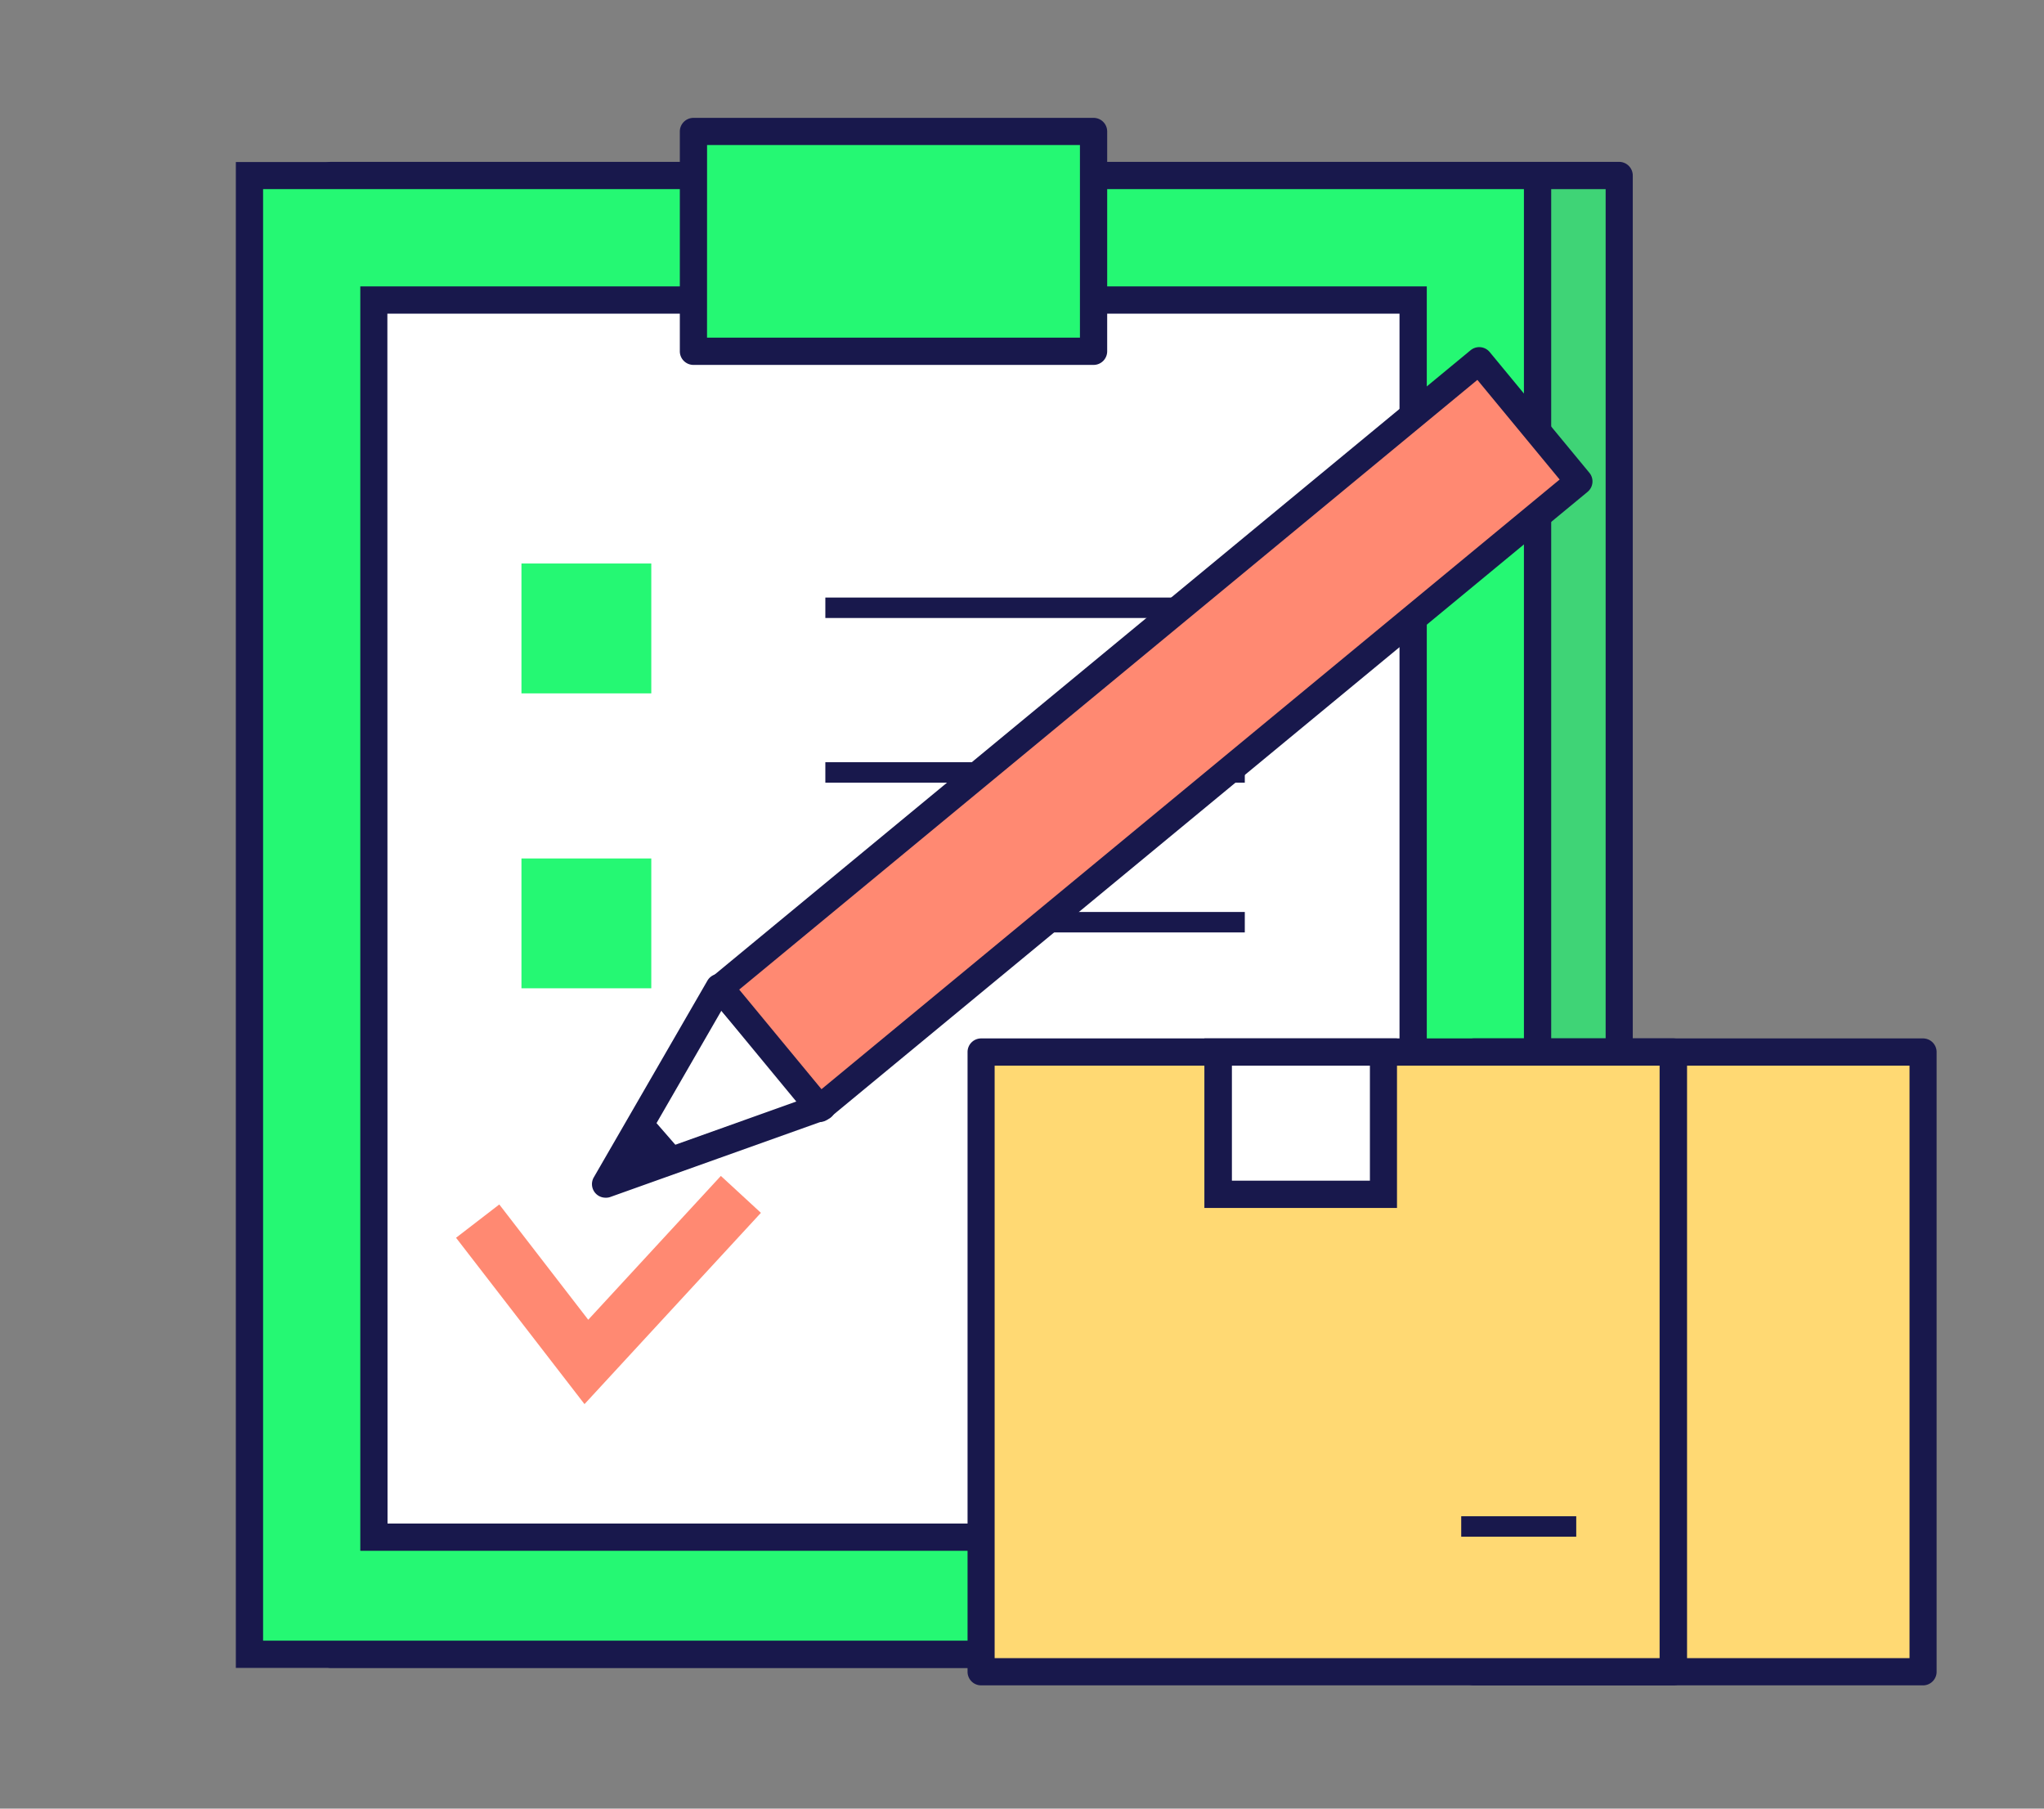 <svg xmlns="http://www.w3.org/2000/svg" width="52" height="46" viewBox="0 0 52 46">
  <rect x="0" y="0" width="52" height="46" fill="#808080" stroke="none"/>
  <g id="icon_02" transform="translate(-795 -6928)">
    <rect id="사각형_69" data-name="사각형 69" width="52" height="46" transform="translate(795 6928)" fill="#fff" opacity="0"/>
    <g id="그룹_72" data-name="그룹 72" transform="translate(801 6931)">
      <g id="그룹_62" data-name="그룹 62" transform="translate(0 0)">
        <g id="그룹_58" data-name="그룹 58" transform="translate(2.079 1.117)">
          <rect id="사각형_35" data-name="사각형 35" width="32.769" height="37.611" transform="translate(0.346 0.347)" fill="#3fd476"/>
          <path id="패스_39" data-name="패스 39" d="M398.873,511.65H366.1a.345.345,0,0,1-.346-.347V473.693a.346.346,0,0,1,.346-.347h32.77a.347.347,0,0,1,.346.347V511.3A.346.346,0,0,1,398.873,511.65Zm-32.423-.693h32.076V474.039H366.45Z" transform="translate(-365.757 -473.346)" fill="#18184c"/>
        </g>
        <g id="그룹_59" data-name="그룹 59" transform="translate(0 1.117)">
          <rect id="사각형_36" data-name="사각형 36" width="32.769" height="37.611" transform="translate(0.346 0.347)" fill="#25f873"/>
          <path id="패스_40" data-name="패스 40" d="M396.63,511.65H363.167v-38.3H396.63Zm-32.77-.693h32.076V474.039H363.86Z" transform="translate(-363.167 -473.346)" fill="#18184c"/>
        </g>
        <g id="그룹_60" data-name="그룹 60" transform="translate(3.166 4.284)">
          <rect id="사각형_37" data-name="사각형 37" width="26.439" height="31.465" transform="translate(0.346 0.347)" fill="#fff"/>
          <path id="패스_41" data-name="패스 41" d="M394.243,509.449H367.111V477.291h27.132Zm-26.439-.693h25.745V477.985H367.8Z" transform="translate(-367.111 -477.291)" fill="#18184c"/>
        </g>
        <g id="그룹_61" data-name="그룹 61" transform="translate(11.295)">
          <rect id="사각형_38" data-name="사각형 38" width="10.18" height="5.588" transform="translate(0.346 0.347)" fill="#25f873"/>
          <path id="패스_42" data-name="패스 42" d="M387.763,478.236h-10.18a.347.347,0,0,1-.346-.346V472.3a.347.347,0,0,1,.346-.347h10.18a.346.346,0,0,1,.346.347v5.588A.346.346,0,0,1,387.763,478.236Zm-9.834-.693h9.487v-4.9H377.93Z" transform="translate(-377.237 -471.955)" fill="#18184c"/>
        </g>
        <rect id="사각형_39" data-name="사각형 39" width="10.671" height="0.52" transform="translate(14.997 12.198)" fill="#18184c"/>
        <rect id="사각형_40" data-name="사각형 40" width="10.671" height="0.52" transform="translate(14.997 16.386)" fill="#18184c"/>
        <rect id="사각형_41" data-name="사각형 41" width="10.671" height="0.52" transform="translate(14.997 20.195)" fill="#18184c"/>
      </g>
      <path id="패스_43" data-name="패스 43" d="M373.413,511.276l-3.268-4.231,1.1-.847,2.263,2.932,3.374-3.658,1.019.939Z" transform="translate(-364.543 -478.564)" fill="#ff8972"/>
      <g id="그룹_66" data-name="그룹 66" transform="translate(9.063 5.828)">
        <g id="그룹_64" data-name="그룹 64" transform="translate(0 15.937)">
          <g id="그룹_63" data-name="그룹 63">
            <path id="패스_44" data-name="패스 44" d="M377.778,499.5l-2.89,5,5.514-1.968Z" transform="translate(-374.541 -499.152)" fill="#fff"/>
            <path id="패스_45" data-name="패스 45" d="M374.8,504.764a.345.345,0,0,1-.3-.519l2.889-5a.346.346,0,0,1,.562-.055l2.624,3.037a.346.346,0,0,1-.145.552l-5.514,1.968A.323.323,0,0,1,374.8,504.764Zm2.945-4.756-2.174,3.767,4.15-1.482Z" transform="translate(-374.456 -499.067)" fill="#18184c"/>
          </g>
          <path id="패스_46" data-name="패스 46" d="M375.966,503.494l-1.077,1.8,2.028-.707Z" transform="translate(-374.541 -499.94)" fill="#18184c"/>
        </g>
        <g id="그룹_65" data-name="그룹 65" transform="translate(2.909)">
          <rect id="사각형_42" data-name="사각형 42" width="25.047" height="3.979" transform="translate(0.347 16.294) rotate(-39.547)" fill="#ff8972"/>
          <path id="패스_47" data-name="패스 47" d="M380.96,498.924a.348.348,0,0,1-.268-.125l-2.534-3.069a.349.349,0,0,1-.077-.254.345.345,0,0,1,.125-.234l19.313-15.947a.346.346,0,0,1,.487.047l2.534,3.068a.345.345,0,0,1-.046.488L381.18,498.845A.347.347,0,0,1,380.96,498.924Zm-2.047-3.368,2.093,2.533,18.779-15.506-2.093-2.534Z" transform="translate(-378.079 -479.215)" fill="#18184c"/>
        </g>
      </g>
      <g id="그룹_71" data-name="그룹 71" transform="translate(18.611 23.411)">
        <g id="그룹_70" data-name="그룹 70">
          <g id="그룹_67" data-name="그룹 67" transform="translate(12.545)">
            <rect id="사각형_43" data-name="사각형 43" width="11.418" height="15.761" transform="translate(0.347 0.346)" fill="#ffd973"/>
            <path id="패스_48" data-name="패스 48" d="M413.742,517.571H402.324a.345.345,0,0,1-.347-.347V501.463a.345.345,0,0,1,.347-.346h11.418a.346.346,0,0,1,.347.346v15.761A.346.346,0,0,1,413.742,517.571Zm-11.072-.693H413.4V501.81H402.67Z" transform="translate(-401.977 -501.117)" fill="#18184c"/>
          </g>
          <g id="그룹_68" data-name="그룹 68">
            <rect id="사각형_44" data-name="사각형 44" width="17.611" height="15.761" transform="translate(0.346 0.346)" fill="#ffd973"/>
            <path id="패스_49" data-name="패스 49" d="M404.307,517.571H386.7a.345.345,0,0,1-.346-.347V501.463a.345.345,0,0,1,.346-.346h17.611a.346.346,0,0,1,.347.346v15.761A.346.346,0,0,1,404.307,517.571Zm-17.264-.693H403.96V501.81H387.043Z" transform="translate(-386.35 -501.117)" fill="#18184c"/>
          </g>
          <g id="그룹_69" data-name="그룹 69" transform="translate(6.032)">
            <rect id="사각형_45" data-name="사각형 45" width="4.204" height="3.619" transform="translate(0.347 0.346)" fill="#fff"/>
            <path id="패스_50" data-name="패스 50" d="M398.761,505.429h-4.9v-4.312h4.9Zm-4.2-.694h3.511V501.81h-3.511Z" transform="translate(-393.864 -501.117)" fill="#18184c"/>
          </g>
        </g>
        <rect id="사각형_46" data-name="사각형 46" width="2.926" height="0.52" transform="translate(12.563 12.153)" fill="#18184c"/>
      </g>
      <rect id="사각형_47" data-name="사각형 47" width="3.303" height="3.303" transform="translate(7.266 11.332)" fill="#25f873"/>
      <rect id="사각형_48" data-name="사각형 48" width="3.303" height="3.302" transform="translate(7.266 18.834)" fill="#25f873"/>
    </g>
  </g>
</svg>
